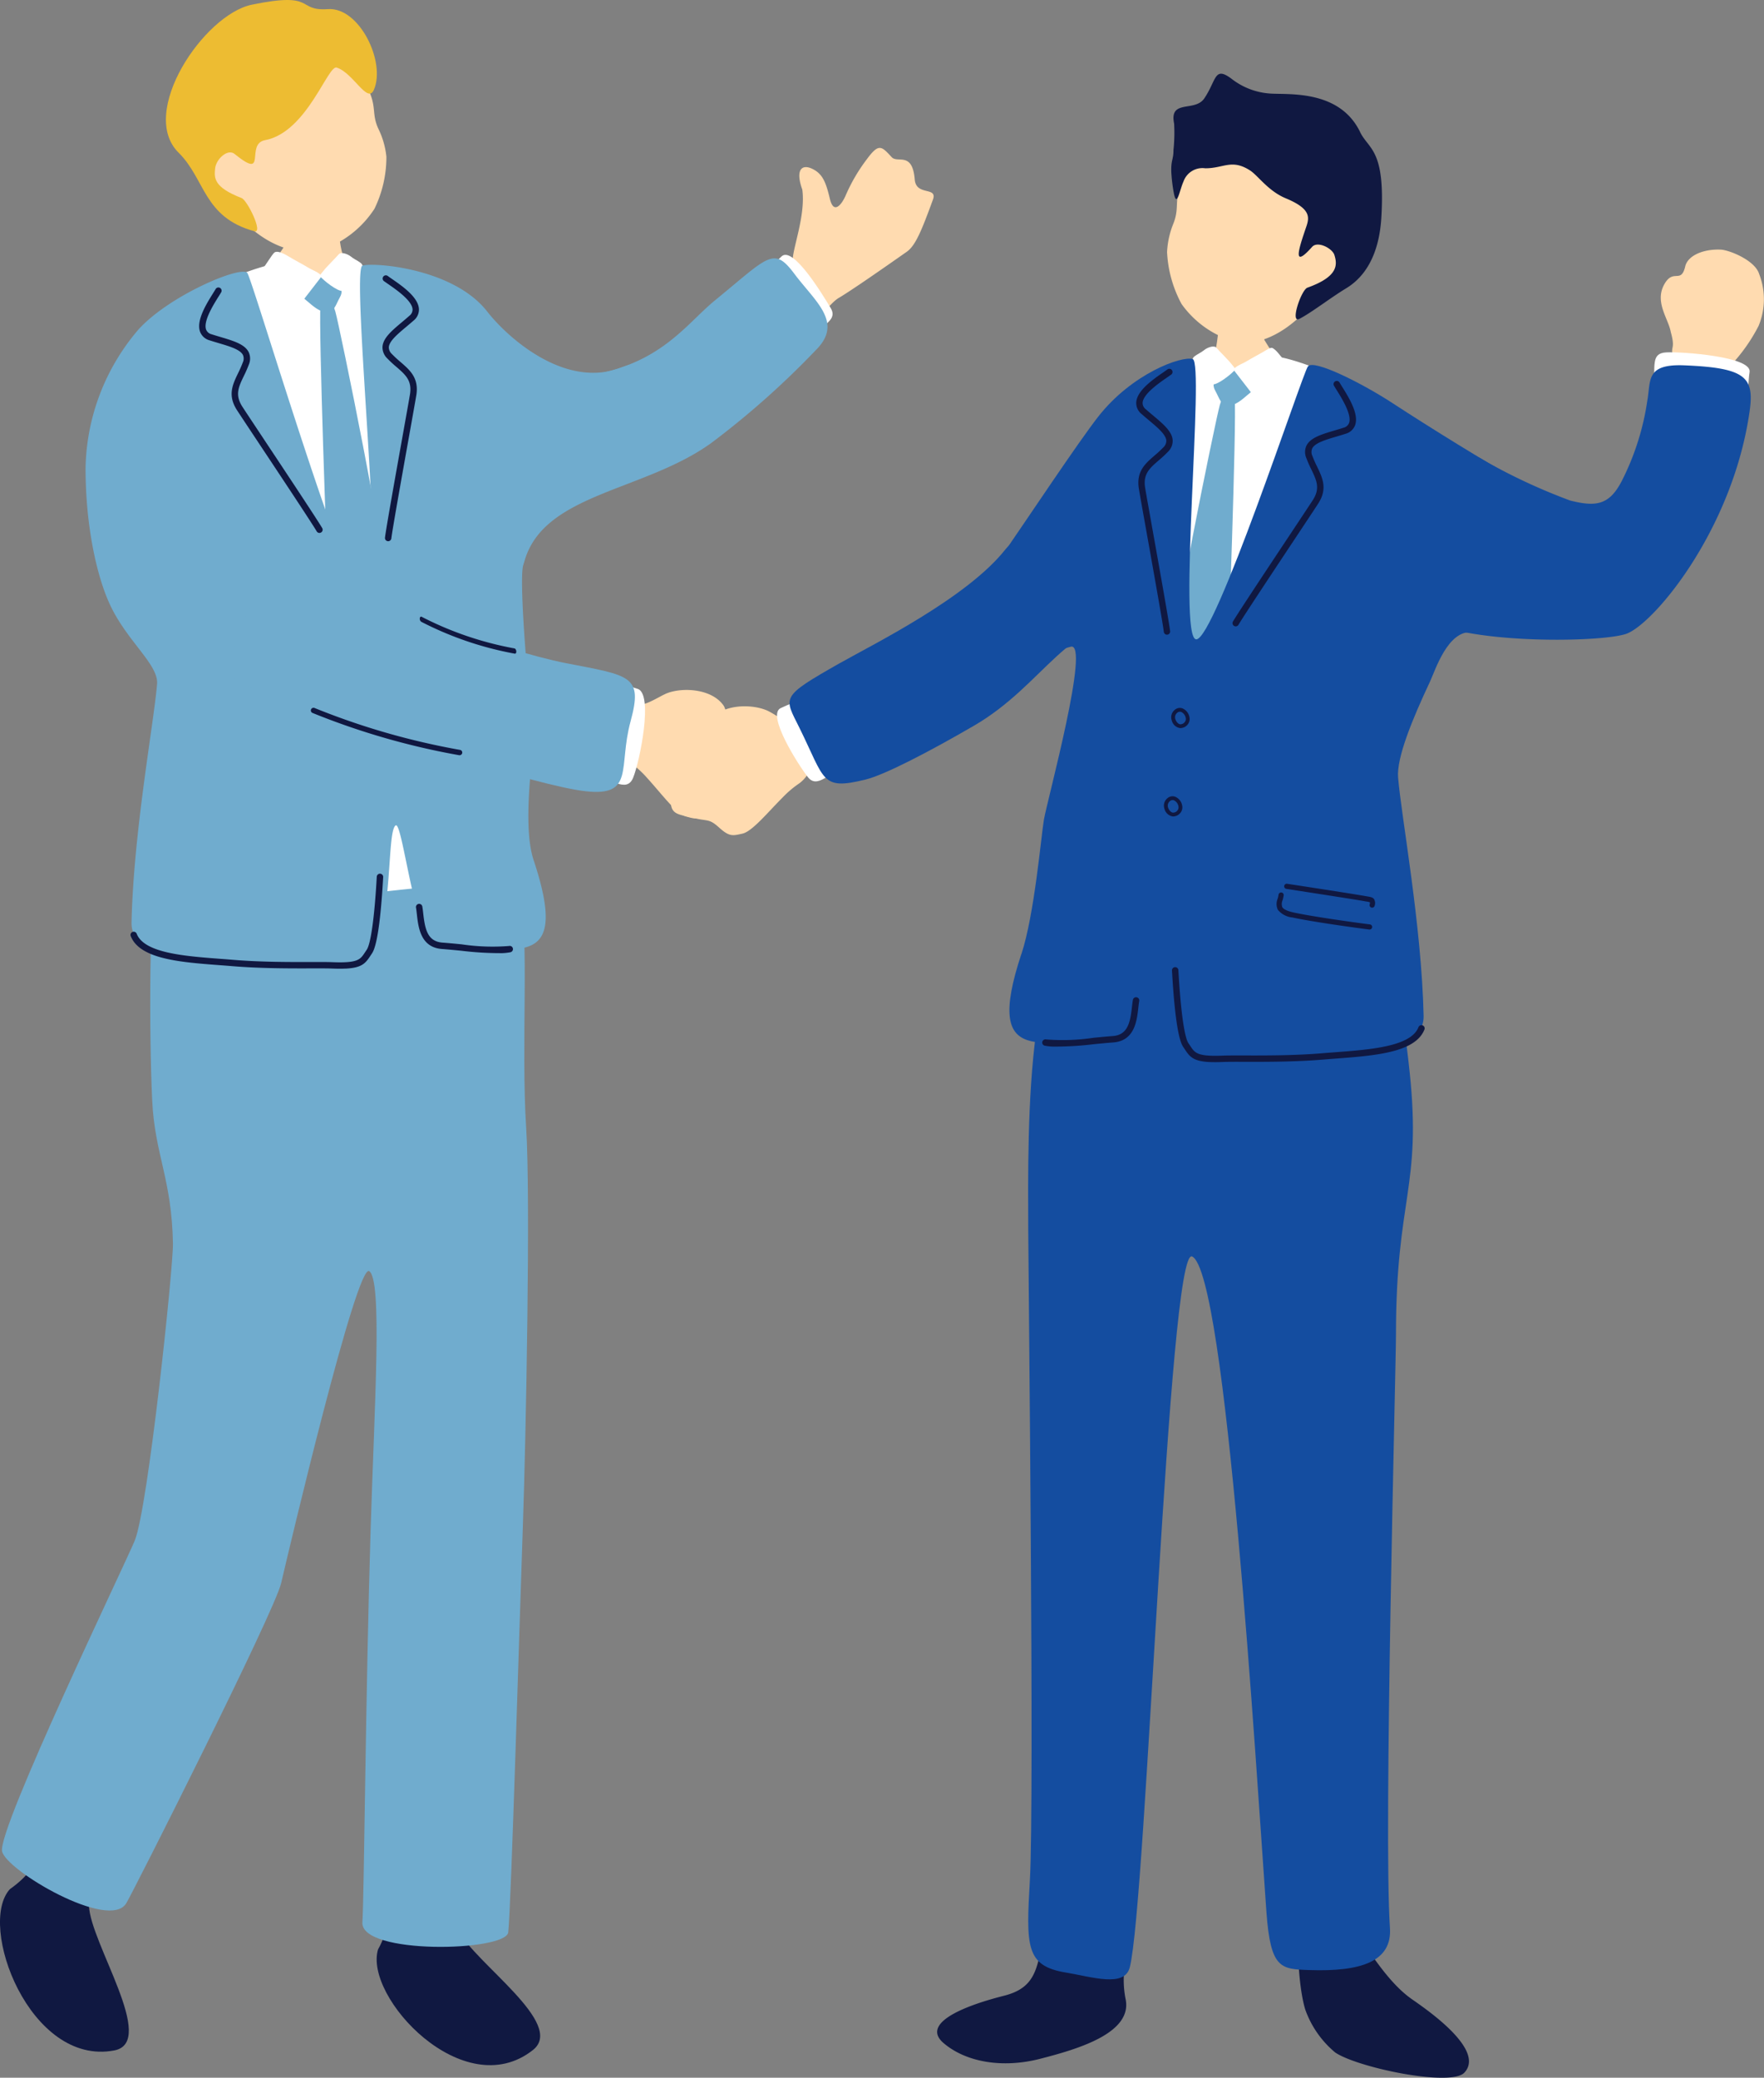 <svg id="グループ_19847" data-name="グループ 19847" xmlns="http://www.w3.org/2000/svg" xmlns:xlink="http://www.w3.org/1999/xlink" width="227.213" height="267.623" viewBox="0 0 227.213 267.623">
  <rect x="0" y="0" width="227.213" height="267.623" fill="#808080" stroke="none"/>
  <defs>
    <clipPath id="clip-path">
      <rect id="長方形_259" data-name="長方形 259" width="227.213" height="267.623" fill="none"/>
    </clipPath>
  </defs>
  <g id="グループ_19846" data-name="グループ 19846" clip-path="url(#clip-path)">
    <path id="パス_20488" data-name="パス 20488" d="M160.125,171.03c.112-1.646-.356-2.525.8-3.088s1.767.1,2.5-.688c.977-1.049-.443-2.6-1.6-3.492s-3.941-1.316-5.084-2.028-.747-.886-1.157-1.448c-1.533-2.1-5.155-2.3-7.18-1.55-.858.318-2.464,1.441-3.526,1.5-1.528.445-2.4,1.947-2.595,4.537a4.173,4.173,0,0,0,1.733,3.233,13.067,13.067,0,0,1,1.829,1.739c1.82,2,3.689,4.546,4.928,4.887s1.642.5,3.009-.627,1.447-.7,3.314-1.072,2.913-.257,3.024-1.9" transform="translate(-62.427 -69.468)" fill="#ffdbb0"/>
    <path id="パス_20489" data-name="パス 20489" d="M173.2,63.372c4.039-3.625,7.534-9.1,9.214-10.09s6.018-4.018,8.79-5.965c1.128-.792,1.92-2.756,3.363-6.7.638-1.744-2.16-.431-2.34-2.605-.3-3.662-2.205-2.055-2.965-2.874-1.314-1.415-1.648-1.844-3.187.24a22.321,22.321,0,0,0-2.742,4.681c-.465,1.091-1.528,2.558-2.035.448s-.914-3.236-2.294-3.883-2.155.205-1.259,2.684c.418,3.1-1.037,7-1.22,8.782s-2.354,2.825-5.209,5.321S169.166,67,173.2,63.372" transform="translate(-74.404 -14.891)" fill="#ffdbb0"/>
    <path id="パス_20490" data-name="パス 20490" d="M176.8,58.683c-1.63,1.519-4.7,4.429-2.543,6.908s4.611,5.495,5.917,3.807,4.006-2.3,2.951-4.054-4.849-8.037-6.325-6.661" transform="translate(-76.126 -25.661)" fill="#fff"/>
    <path id="パス_20491" data-name="パス 20491" d="M144.194,64.751c-3.781,3.091-7.228,8.623-17.373,9.764-7.776.875-9.174,30.793-7.1,23.714,2.534-8.657,15.293-8.894,23.967-15.091a109.614,109.614,0,0,0,13.569-12.047c3.551-3.551-.1-6.206-2.79-9.8s-3.311-2.235-10.272,3.456" transform="translate(-52.147 -26.022)" fill="#70acce"/>
    <path id="パス_20492" data-name="パス 20492" d="M67.557,43.668c-.366,0-5.165.372-5.623.332-.178.774.065,5.083-.464,5.989-1.212,2.077-4.872,6.932-6,9.009-.961,1.769,4.833,4.4,7.294,4.3,9.273-.371,12.854.126,11.582-3.547-.493-1.422-4.19-5.43-5.61-7.115-.9-1.072-1.175-8.458-1.178-8.973" transform="translate(-24.29 -19.159)" fill="#ffdbb0"/>
    <path id="パス_20493" data-name="パス 20493" d="M51.674,32.873c3.4,3.158,7.226,3.97,9.869,3.047a13.114,13.114,0,0,0,6.471-5.177,15.238,15.238,0,0,0,1.534-6.7,10.614,10.614,0,0,0-1-3.53c-1.26-2.651.469-3.2-3.231-8.155-1.124-1.5-2.867-4.99-10.143-2.934-6.4,1.808-17.137,14.538-3.5,23.453" transform="translate(-19.778 -3.856)" fill="#ffdbb0"/>
    <path id="パス_20494" data-name="パス 20494" d="M60.114,8.72c2.1.686,3.933,4.709,4.748,2.853C66.431,8,63.007.9,58.956,1.175c-4.166.282-1.393-2.309-9.82-.569-6.144,1.268-14.662,13.882-9.426,19.058,3.465,3.425,3.181,8.313,9.749,10.117,1.226.337-.908-4.025-1.643-4.275-3.615-1.4-3.528-2.6-3.4-3.814s1.627-2.577,2.5-1.867c4.36,3.535,1.324-1.285,3.925-1.769,5.461-1.015,8.148-9.908,9.269-9.338" transform="translate(-16.707 0)" fill="#edbc32"/>
    <path id="パス_20495" data-name="パス 20495" d="M69.573,62.821c-.34-1.037-5.732-3.4-6.46-2.393-.566.787-2.34,1.954-3.783,1.386-1.616-.637-2.821-1.189-3.4-1.449-1.093-.491-6.316,1.51-7.38,2.047-.308.132-3.671,5.074-3.89,6.721-.03,8.8,2.065,12.505.786,21.306a25.088,25.088,0,0,1-.1,4.3c-.194,2.212-1.575,20.728-1.635,24.631-.082,5.375,4.377,24.139,6.689,24.031s18.666,1.029,21.178.756,10.227-.23,10.224-1.335c0-.86-1.978-38.586-3.849-47.374C75.409,83.6,72.289,73.974,69.573,62.821" transform="translate(-19.179 -26.404)" fill="#fff"/>
    <path id="パス_20496" data-name="パス 20496" d="M70.584,63.812c.919-.356.918-.639,2.051-.218s2.223,1.291,1.564,2.472c-.633,1.134-.7,1.983-1.9,1.916-.992-.056-2.056-1.2-2.694-1.691s-.288-1.909.983-2.479" transform="translate(-30.4 -27.809)" fill="#70acce"/>
    <path id="パス_20497" data-name="パス 20497" d="M59.748,60.277c.5-.5,1.441-2.177,1.775-2.409s1.037.042,1.856.542,1.812,1,2.456,1.4c.713.438,2,.831,1.617,1.315-.626.8-1.711,2.205-2.129,2.751-.258.337-2.013-.58-3.188-1.269s-2.99-1.087-2.386-2.325" transform="translate(-26.161 -25.352)" fill="#fff"/>
    <path id="パス_20498" data-name="パス 20498" d="M77.469,58.549c-.36-.307-1.273-.693-1.6-.3s-1.561,1.6-1.942,2.1c-.359.468-.606.588-.291.9.852.846,2.52,2,2.854,1.646.569-.607,1.313-1.311,1.712-1.849s.725-.892.723-1.353c0-.385-.846-.663-1.462-1.146" transform="translate(-32.246 -25.483)" fill="#fff"/>
    <path id="パス_20499" data-name="パス 20499" d="M73.515,69.256c-.254,3.461.872,33.474.929,35.794s4.615,9.447,5.641,10.363,1.707-5.649,1.937-8.87c.269-3.76-6.019-34.355-6.581-36.346s-1.774-2.223-1.926-.94" transform="translate(-32.238 -30.036)" fill="#70acce"/>
    <path id="パス_20500" data-name="パス 20500" d="M86.63,431.586c2.847-5.054.767-10.715,1.9-16.163.59-2.825,7.535-5.62,7.168-2.867-.478,3.584-.814,12.631,1.2,16.526,2.247,4.347,13.941,12.1,9.676,15.478-8.924,7.065-21.824-6.856-19.947-12.975" transform="translate(-37.927 -180.509)" fill="#101841"/>
    <path id="パス_20501" data-name="パス 20501" d="M1.281,423.836c4.666-3.282,4.089-6.462,6.316-11.461,1.746-3.92,10.964,5.439,8.48,7.8-4.344,4.133-4.757,1.473-4.619,5.783.155,4.81,8.854,17.589,3.265,18.657-10.872,2.076-17.7-16.143-13.442-20.781" transform="translate(0 -180.509)" fill="#101841"/>
    <path id="パス_20502" data-name="パス 20502" d="M35.18,199.574c4.534-.066,7.978,3.141,14.373,2.445s16.312-1.859,17.583,1.359.162,18.752.833,28.99c.581,8.867-.023,39.93-.414,51.06-.445,12.693-1.514,49.294-1.893,52.633-.28,2.475-19.082,2.932-18.785-1.3.223-3.179.418-29.9,1.057-50.512.511-16.464,1.527-32.191-.178-33.352-1.6-1.089-10.318,35.773-11.342,40.181-.861,3.706-18.949,39.567-19.951,41.238-2.174,3.623-15.539-4.255-16-6.7-.556-2.942,15.9-37.088,17.094-40.015,1.721-4.234,4.971-35.258,4.917-38.271-.148-8.314-2.339-11.437-2.672-18.409-.423-8.854-.36-26.305.539-28.971s10.3-.314,14.837-.381" transform="translate(-0.198 -87.169)" fill="#70acce"/>
    <path id="パス_20503" data-name="パス 20503" d="M77.361,137.511c-1.689-5.116.278-15.029-.08-17.11-.434-2.522-1.839-18.1-1.312-20.812,1.863-9.6,22.388-29.337,12.642-25.575-7.228,2.789-14.628-3.872-17.246-7.228C66.987,61.173,56.727,60.44,55.3,60.874c-1.529.464,3.076,43.463.693,43.749s-14.795-41.8-15.527-42.8-9.93,2.806-13.988,7.245a28.16,28.16,0,0,0-6.847,17.88c0,7.355,1.395,13.7,3.043,17.373,2.189,4.884,6.377,7.9,6.168,10.448-.414,5.054-3.031,19.033-3.287,30.718-.156,7.149,19.558,5,28.192,5.538,6.074.381,4.376-17.133,5.829-18.045.906-.569,2.539,15.436,5.278,15.448,9.74.044,17.451,4.038,12.512-10.918" transform="translate(-8.611 -26.662)" fill="#70acce"/>
    <path id="パス_20504" data-name="パス 20504" d="M57.641,212.711c-.494.024-1.078.021-1.776-.007-.59-.024-1.52-.021-2.672-.019-2.582.007-6.483.016-10.091-.284-.553-.046-1.116-.089-1.683-.131-5.044-.381-10.261-.776-11.431-3.735a.412.412,0,1,1,.767-.3c.981,2.479,6.158,2.87,10.726,3.216.569.042,1.135.085,1.689.131,3.573.3,7.454.288,10.021.282,1.167,0,2.11-.005,2.708.02,3.341.137,3.644-.329,4.251-1.256.074-.111.149-.226.232-.347.526-.763,1.01-4.285,1.293-9.42a.413.413,0,0,1,.824.045c-.212,3.848-.634,8.679-1.439,9.844l-.219.331c-.639.974-1.116,1.535-3.2,1.635" transform="translate(-13.144 -87.952)" fill="#101841"/>
    <path id="パス_20505" data-name="パス 20505" d="M106.6,213.778a41.7,41.7,0,0,1-5.333-.313c-.852-.083-1.688-.164-2.449-.221-2.767-.2-3.055-2.772-3.246-4.471-.036-.314-.068-.607-.113-.859a.413.413,0,1,1,.813-.146c.049.268.083.579.121.913.229,2.032.557,3.6,2.487,3.74.767.056,1.61.138,2.468.222a26.937,26.937,0,0,0,6.092.212.413.413,0,1,1,.164.809,6.72,6.72,0,0,1-1,.113" transform="translate(-41.877 -91.007)" fill="#101841"/>
    <path id="パス_20506" data-name="パス 20506" d="M61.214,97.589a.413.413,0,0,1-.372-.208c-.488-.859-4.39-6.738-7.239-11.032-1.455-2.192-2.653-4-3.026-4.575-1.231-1.908-.564-3.294.143-4.762a14.862,14.862,0,0,0,.612-1.393,1.166,1.166,0,0,0,.014-.951c-.355-.706-1.706-1.106-3.135-1.53-.382-.114-.77-.229-1.155-.354a1.814,1.814,0,0,1-1.23-1.1c-.525-1.44.8-3.571,1.68-4.981.125-.2.235-.378.322-.525a.413.413,0,0,1,.713.418c-.091.154-.205.338-.334.544-.7,1.118-1.992,3.2-1.605,4.262a1.016,1.016,0,0,0,.709.6c.378.123.761.236,1.135.347,1.675.5,3.122.927,3.638,1.951a1.966,1.966,0,0,1,.024,1.6,15.706,15.706,0,0,1-.644,1.47c-.681,1.414-1.173,2.436-.194,3.956.373.578,1.569,2.378,3.02,4.566,2.856,4.3,6.766,10.2,7.269,11.079a.412.412,0,0,1-.346.617" transform="translate(-20.054 -28.945)" fill="#101841"/>
    <path id="パス_20507" data-name="パス 20507" d="M88.655,97.4a.413.413,0,0,0,.259-.34c.106-.982,1.346-7.928,2.252-13,.463-2.59.844-4.722.956-5.4.37-2.24-.794-3.246-2.026-4.312a14.724,14.724,0,0,1-1.116-1.034,1.167,1.167,0,0,1-.392-.867c.045-.789,1.125-1.694,2.267-2.651.3-.255.615-.516.919-.784a1.815,1.815,0,0,0,.69-1.5c-.091-1.529-2.157-2.957-3.524-3.9-.194-.134-.366-.253-.5-.354a.413.413,0,0,0-.487.667c.144.1.323.228.523.366,1.083.749,3.1,2.143,3.168,3.272a1.017,1.017,0,0,1-.411.832c-.3.263-.6.52-.9.771-1.339,1.123-2.5,2.092-2.562,3.237a1.967,1.967,0,0,0,.616,1.481,15.566,15.566,0,0,0,1.176,1.092C90.744,76,91.6,76.744,91.308,78.528c-.112.677-.493,2.805-.954,5.39C89.445,89,88.2,95.964,88.093,96.975a.412.412,0,0,0,.562.428" transform="translate(-38.504 -27.719)" fill="#101841"/>
    <path id="パス_20508" data-name="パス 20508" d="M140.874,157.009c-2.32-.625-4.515-3.018-5.316.589s-2.827,10.341-.561,10.551,4.467,2.422,5.325.324,2.654-10.9.552-11.464" transform="translate(-58.772 -68.291)" fill="#fff"/>
    <path id="パス_20509" data-name="パス 20509" d="M62.5,131.45c4.583,2.419,25.036,9.751,33.34,11.362s9.894,1.588,8.284,7.5.562,9.7-5.792,8.991S70.67,151.631,64.85,149.177s-14.3-3.222-12.356-7.165S56.306,128.18,62.5,131.45" transform="translate(-22.906 -57.386)" fill="#70acce"/>
    <path id="パス_20510" data-name="パス 20510" d="M90.52,168.539a.37.37,0,0,1-.075,0,93.806,93.806,0,0,1-18.889-5.445.345.345,0,0,1,.258-.64,93.074,93.074,0,0,0,18.743,5.4.345.345,0,0,1-.037.684" transform="translate(-31.3 -71.263)" fill="#101841"/>
    <path id="パス_20511" data-name="パス 20511" d="M108.626,146.284a.133.133,0,0,1-.045,0,43.19,43.19,0,0,1-12.055-4.109.47.47,0,0,1-.189-.429c.012-.178.116-.276.232-.218a42.839,42.839,0,0,0,11.963,4.078c.116.019.221.184.235.372.012.162-.049.286-.14.3" transform="translate(-42.266 -62.087)" fill="#101841"/>
    <path id="パス_20512" data-name="パス 20512" d="M275.035,67.629c.34,0,4.793.346,5.218.308.166.718-.06,4.717.431,5.558,1.124,1.927,4.521,6.433,5.568,8.361.892,1.642-4.485,4.086-6.769,3.994-8.6-.345-11.929.117-10.748-3.292.457-1.32,3.888-5.038,5.206-6.6.839-.995,1.091-7.849,1.093-8.327" transform="translate(-117.804 -29.672)" fill="#ffdbb0"/>
    <path id="パス_20513" data-name="パス 20513" d="M257.552,84.265c.34-1.037,5.732-3.4,6.46-2.393.566.787,2.34,1.954,3.783,1.386,1.616-.638,2.821-1.189,3.4-1.449,1.093-.491,6.316,1.51,7.38,2.047.308.132,3.671,5.074,3.89,6.721.03,8.8-2.065,12.5-.786,21.306a25.092,25.092,0,0,0,.1,4.3c.194,2.212,1.575,20.728,1.635,24.631.082,5.375-4.377,24.139-6.689,24.031s-18.666,1.028-21.178.756-10.227-.23-10.224-1.335c0-.86,1.978-38.585,3.848-47.374,2.548-11.854,5.668-21.478,8.384-32.631" transform="translate(-107.632 -35.813)" fill="#fff"/>
    <path id="パス_20514" data-name="パス 20514" d="M382.689,70.983c.157.652.221,1.45,1.365,1.713,3.82.876,4.436,1.455,6.053-.466a22.345,22.345,0,0,0,3.623-5.12A8.946,8.946,0,0,0,393.8,60.4c-.55-1.764-3.851-3.073-4.937-3.122-2.316-.1-4.262.8-4.579,2.159-.538,2.3-1.5.237-2.669,2.26-1.333,2.315.5,4.447.81,6.2.628,2.28-.061,1.74.265,3.089" transform="translate(-167.218 -25.125)" fill="#ffdbb0"/>
    <path id="パス_20515" data-name="パス 20515" d="M391.85,83.394c-.356,2.2.249,5.3-3.012,4.882s-9.548-.792-9.352-2.917c.254-2.758-.4-4.4,1.648-4.5s11.039.545,10.716,2.536" transform="translate(-166.493 -35.471)" fill="#fff"/>
    <path id="パス_20516" data-name="パス 20516" d="M151.272,174.415c-.033-1.66.48-2.521-.657-3.144s-1.781.02-2.485-.813c-.931-1.1.571-2.591,1.78-3.433s4.026-1.133,5.21-1.793.794-.854,1.234-1.4c1.643-2.042,5.294-2.064,7.294-1.21.848.362,2.408,1.569,3.473,1.679,1.515.521,2.318,2.074,2.389,4.688a4.2,4.2,0,0,1-1.9,3.167,13.161,13.161,0,0,0-1.923,1.66c-1.927,1.924-3.929,4.392-5.192,4.675s-1.675.42-3-.776-1.421-.778-3.279-1.239-2.916-.4-2.948-2.059" transform="translate(-64.863 -71.115)" fill="#ffdbb0"/>
    <path id="パス_20517" data-name="パス 20517" d="M298.839,448.628c-1.379-4.443-1.3-15.554.5-16.142,3.26-1.068,7.35,10.655,13.218,14.741,2.089,1.455,9.464,6.544,6.758,9.456-1.744,1.876-13.817-.656-16.646-2.6a12.732,12.732,0,0,1-3.825-5.452" transform="translate(-130.694 -189.718)" fill="#101841"/>
    <path id="パス_20518" data-name="パス 20518" d="M239.329,443.157a12.642,12.642,0,0,1-.159-3.7,38.2,38.2,0,0,0-1.279-11.977c-1.117-4.963-5.5-6.628-7.862,1.522s-.74,12.37-6.329,13.784l-.154.041c-5.528,1.415-10.5,3.63-7.644,6.067,2.886,2.459,7.576,3.269,12.426,2.022s12-3.323,11-7.762" transform="translate(-94.359 -185.73)" fill="#101841"/>
    <path id="パス_20519" data-name="パス 20519" d="M245.911,209.91c-10.464-1.555-9.986,27.347-9.948,40.3.014,4.693.793,73.618.216,83.68-.5,8.648-.561,11.128,4.651,11.987,3.361.555,7.547,1.961,8.214-.68,2.138-8.452,4.983-93.038,8.031-91.559,4.38,2.126,8.228,65.765,9.565,84.4.528,7.349,1.831,7.385,5.481,7.513,6.75.237,10.727-1.115,10.431-5.441-.833-12.176.777-72.1.777-76.426,0-17.617,3.332-18.9,1.763-33.787-2.2-20.886-5.462-20.874-14.179-20.615-7.063.21-25,.63-25,.63" transform="translate(-103.52 -91.798)" fill="#144da0"/>
    <path id="パス_20520" data-name="パス 20520" d="M178.785,161.643c2-.971,5.4-2.222,6.933.686s3.457,6.284,1.412,6.893-3.593,2.9-4.846,1.286-5.315-7.986-3.5-8.866" transform="translate(-78.238 -70.428)" fill="#fff"/>
    <path id="パス_20521" data-name="パス 20521" d="M187.718,139.61c4.249-2.408,16.358-8.37,21.3-14.647,4.843-6.147,24.425,10.057,17.075,9.431-8.988-.766-11.936,7.96-21.159,13.307-5.685,3.3-11.468,6.325-13.987,6.936-5.7,1.381-5.136.095-8.465-6.658-1.983-4.023-2.59-3.936,5.231-8.37" transform="translate(-79.503 -54.214)" fill="#144da0"/>
    <path id="パス_20522" data-name="パス 20522" d="M282.323,85.256c-.919-.356-.918-.639-2.051-.218s-2.223,1.291-1.564,2.472c.633,1.134.7,1.983,1.9,1.916.992-.056,2.056-1.2,2.694-1.691s.289-1.909-.983-2.479" transform="translate(-122.192 -37.217)" fill="#70acce"/>
    <path id="パス_20523" data-name="パス 20523" d="M290.342,82.24c-.5-.5-1.5-1.911-1.837-2.142s-.334-.483-1.152.017-1.812,1-2.456,1.4c-.713.438-2,.83-1.617,1.315.626.8,1.711,2.2,2.129,2.751.258.337,2.013-.581,3.188-1.268s2.349-.831,1.745-2.069" transform="translate(-124.256 -35.022)" fill="#fff"/>
    <path id="パス_20524" data-name="パス 20524" d="M275.184,79.993c.36-.307,1.273-.693,1.6-.3s1.561,1.6,1.942,2.1c.359.468.606.588.291.9-.852.846-2.52,2-2.854,1.646-.569-.607-1.313-1.311-1.712-1.849s-.725-.892-.723-1.353c0-.385.846-.663,1.462-1.146" transform="translate(-120.093 -34.891)" fill="#fff"/>
    <path id="パス_20525" data-name="パス 20525" d="M276.7,90.7c.254,3.461-.872,33.474-.929,35.794s-4.615,9.447-5.641,10.363-1.707-5.649-1.937-8.871c-.269-3.76,6.019-34.355,6.581-36.346s1.774-2.223,1.926-.94" transform="translate(-117.663 -39.444)" fill="#70acce"/>
    <path id="パス_20526" data-name="パス 20526" d="M230.35,159c1.689-5.116,2.541-15.246,2.9-17.327.434-2.522,6.057-23.093,3.424-22.255-8.37,2.663-14.8-3.038-9.7-10.462,4.185-6.087,10.623-15.785,13.241-19.142,4.378-5.613,10.769-7.886,12.2-7.452,1.529.464-1.956,35.819.428,36.1S266.517,84.3,267.25,83.309s7.062,2.216,10.891,4.72c4.946,3.233,12.383,7.827,15.915,9.764,3.931,2.156,3.439,20.908-5.6,19.766-3.165-.4-4.826,4.958-5.468,6.325-2.279,4.843-4.327,9.824-4.119,12.371.414,5.054,3.031,19.033,3.287,30.718.157,7.149-19.558,5-28.192,5.538-6.074.381-2.62-14.621-5.311-14.039-2.346.507-3.057,11.43-5.8,11.442-9.74.044-17.451,4.038-12.512-10.918" transform="translate(-98.786 -36.111)" fill="#144da0"/>
    <path id="パス_20527" data-name="パス 20527" d="M273.822,234.155c.494.024,1.078.021,1.776-.007.59-.024,1.52-.021,2.672-.019,2.582.007,6.484.016,10.091-.284.553-.046,1.116-.089,1.683-.131,5.044-.381,10.262-.776,11.431-3.735a.412.412,0,1,0-.767-.3c-.981,2.479-6.158,2.87-10.726,3.216-.57.042-1.135.085-1.69.131-3.573.3-7.454.288-10.021.282-1.167,0-2.11-.005-2.708.02-3.341.137-3.644-.329-4.251-1.256-.074-.111-.148-.226-.232-.347-.526-.763-1.01-4.285-1.293-9.42a.413.413,0,0,0-.824.045c.212,3.848.634,8.679,1.439,9.844l.219.331c.639.974,1.116,1.535,3.2,1.635" transform="translate(-118.005 -97.36)" fill="#101841"/>
    <path id="パス_20528" data-name="パス 20528" d="M240.547,235.222a41.589,41.589,0,0,0,5.333-.313c.852-.083,1.688-.164,2.449-.221,2.767-.2,3.055-2.772,3.246-4.471.035-.314.068-.607.113-.859a.413.413,0,1,0-.813-.145c-.049.268-.083.579-.121.913-.229,2.032-.557,3.6-2.487,3.74-.767.056-1.61.138-2.469.222a26.931,26.931,0,0,1-6.091.212.413.413,0,1,0-.164.809,6.71,6.71,0,0,0,1,.113" transform="translate(-104.952 -100.415)" fill="#101841"/>
    <path id="パス_20529" data-name="パス 20529" d="M283.253,119.033a.414.414,0,0,0,.373-.208c.488-.859,4.389-6.738,7.238-11.032,1.455-2.192,2.654-4,3.026-4.575,1.231-1.908.564-3.294-.143-4.762a14.711,14.711,0,0,1-.612-1.393,1.164,1.164,0,0,1-.015-.951c.355-.706,1.706-1.106,3.135-1.53.382-.114.77-.229,1.155-.354a1.813,1.813,0,0,0,1.23-1.1c.525-1.44-.8-3.571-1.68-4.981-.125-.2-.235-.377-.322-.525a.413.413,0,0,0-.713.418c.091.153.205.337.334.544.7,1.118,1.992,3.2,1.605,4.262a1.016,1.016,0,0,1-.709.6c-.378.123-.76.236-1.135.347-1.675.5-3.122.927-3.638,1.951a1.964,1.964,0,0,0-.024,1.6,15.7,15.7,0,0,0,.644,1.47c.681,1.415,1.173,2.436.194,3.956-.373.578-1.569,2.378-3.02,4.566-2.856,4.3-6.766,10.2-7.269,11.079a.412.412,0,0,0,.346.617" transform="translate(-124.099 -38.353)" fill="#101841"/>
    <path id="パス_20530" data-name="パス 20530" d="M264.566,118.847a.413.413,0,0,1-.259-.34c-.106-.982-1.346-7.928-2.252-13-.463-2.59-.845-4.722-.956-5.4-.37-2.24.794-3.246,2.026-4.312a14.715,14.715,0,0,0,1.116-1.034,1.167,1.167,0,0,0,.392-.867c-.045-.789-1.125-1.694-2.267-2.651-.3-.255-.615-.516-.919-.784a1.815,1.815,0,0,1-.69-1.5c.091-1.529,2.157-2.957,3.524-3.9.194-.134.366-.253.5-.354a.413.413,0,0,1,.487.667c-.144.1-.323.228-.523.366-1.083.749-3.1,2.143-3.168,3.272a1.015,1.015,0,0,0,.411.832c.3.263.6.52.9.771,1.339,1.123,2.5,2.092,2.561,3.237a1.962,1.962,0,0,1-.616,1.481,15.56,15.56,0,0,1-1.176,1.092c-1.188,1.027-2.046,1.769-1.752,3.553.112.678.493,2.805.954,5.39.908,5.084,2.151,12.046,2.261,13.057a.412.412,0,0,1-.562.428" transform="translate(-114.403 -37.128)" fill="#101841"/>
    <path id="パス_20531" data-name="パス 20531" d="M353.327,88.278a33.4,33.4,0,0,1-3.232,10.306c-1.642,3.284-3.382,3.5-6.721,2.663a75.364,75.364,0,0,1-11.619-5.469c-2.362-1.392-14.58,12.8-8.322,19.83,3.814,4.284,24.249,4.019,27.3,2.758,3.677-1.522,13.621-13.558,15.76-28.641.624-4.4-.571-5.574-8.433-5.892-4.94-.2-4.294,1.925-4.73,4.444" transform="translate(-141.129 -36.776)" fill="#144da0"/>
    <path id="パス_20532" data-name="パス 20532" d="M285.79,52.62c-3.194,3.441-6.788,4.767-9.444,4.018a12.664,12.664,0,0,1-6.653-4.792,15.611,15.611,0,0,1-1.86-6.686,11.143,11.143,0,0,1,.807-3.649c1.106-2.777-.629-3.215,2.767-8.494,1.031-1.6,2.572-5.26,9.857-3.688,5.2,1.123,12.3,14.481,8.419,18.272-1.405,1.372-3.026,2.328-3.893,5.019" transform="translate(-117.508 -12.699)" fill="#ffdbb0"/>
    <path id="パス_20533" data-name="パス 20533" d="M293.119,24.422c-2.631-5.421-9.086-4.8-11.508-4.946a9.058,9.058,0,0,1-5.041-1.9c-2.265-1.7-1.912.153-3.527,2.529-1.213,1.786-4.534.053-3.878,3.245a21.562,21.562,0,0,1-.084,3.4c.007,1.228-.342,1.282-.278,2.864a20.746,20.746,0,0,0,.331,2.715c.389,1.947.749-.484,1.236-1.522a2.583,2.583,0,0,1,2.8-1.709c2.381.01,3.392-1.243,5.762.269,1.03.657,2.336,2.653,4.619,3.6,3.25,1.349,3.049,2.454,2.627,3.684-.986,2.876-1.833,5.478.76,2.569.714-.8,2.6.188,2.867,1.039.4,1.265.508,2.787-3.457,4.21-.805.25-2.287,4.651-1.056,4.024,1.54-.784,3.967-2.686,6.027-3.934,3.649-2.212,4.38-6.5,4.537-9.138.524-8.81-1.642-8.732-2.742-11" transform="translate(-117.931 -7.421)" fill="#101841"/>
    <path id="パス_20534" data-name="パス 20534" d="M304.959,209.587a.332.332,0,0,0,.026-.661c-1.431-.177-7.288-.978-9.827-1.537-.8-.176-1.291-.406-1.458-.682a1.209,1.209,0,0,1,.042-.906,4.248,4.248,0,0,0,.135-.623.332.332,0,0,0-.294-.366.336.336,0,0,0-.366.293,3.381,3.381,0,0,1-.116.522,1.735,1.735,0,0,0,.031,1.423,2.77,2.77,0,0,0,1.884.986c2.562.564,8.45,1.371,9.888,1.548a.353.353,0,0,0,.054,0" transform="translate(-128.534 -89.858)" fill="#101841"/>
    <path id="パス_20535" data-name="パス 20535" d="M306.057,205.889a.332.332,0,0,0,.312-.271,1.04,1.04,0,0,0-.075-.81c-.172-.246-.453-.293-.878-.364l-.281-.048c-1.132-.206-6.258-1-8.721-1.378l-1.326-.2a.331.331,0,1,0-.1.655l1.327.205c2.461.381,7.58,1.171,8.7,1.376l.291.05a2.119,2.119,0,0,1,.452.1,1.218,1.218,0,0,1-.042.3.33.33,0,0,0,.264.387.312.312,0,0,0,.075.006" transform="translate(-129.299 -88.981)" fill="#101841"/>
    <path id="パス_20536" data-name="パス 20536" d="M269.953,165.061h-.031a1.3,1.3,0,0,1-1.058-.958,1.23,1.23,0,0,1,.4-1.408.992.992,0,0,1,.975-.17,1.511,1.511,0,0,1,.9,1.149,1.109,1.109,0,0,1-.245.944,1.206,1.206,0,0,1-.933.443m-.39-1.981a.749.749,0,0,0-.235.869c.121.365.411.616.606.621a.7.7,0,0,0,.574-.265.63.63,0,0,0,.145-.527,1.048,1.048,0,0,0-.583-.793.512.512,0,0,0-.507.094" transform="translate(-117.928 -71.28)" fill="#101841"/>
    <path id="パス_20537" data-name="パス 20537" d="M268.28,185.334h-.031a1.3,1.3,0,0,1-1.058-.957,1.231,1.231,0,0,1,.4-1.409.992.992,0,0,1,.975-.17,1.511,1.511,0,0,1,.9,1.149,1.109,1.109,0,0,1-.245.944,1.206,1.206,0,0,1-.933.443m-.39-1.981a.75.75,0,0,0-.235.87c.121.365.411.616.606.621a.678.678,0,0,0,.574-.265.629.629,0,0,0,.145-.526,1.046,1.046,0,0,0-.583-.793.512.512,0,0,0-.507.094" transform="translate(-117.194 -80.174)" fill="#101841"/>
  </g>
</svg>
